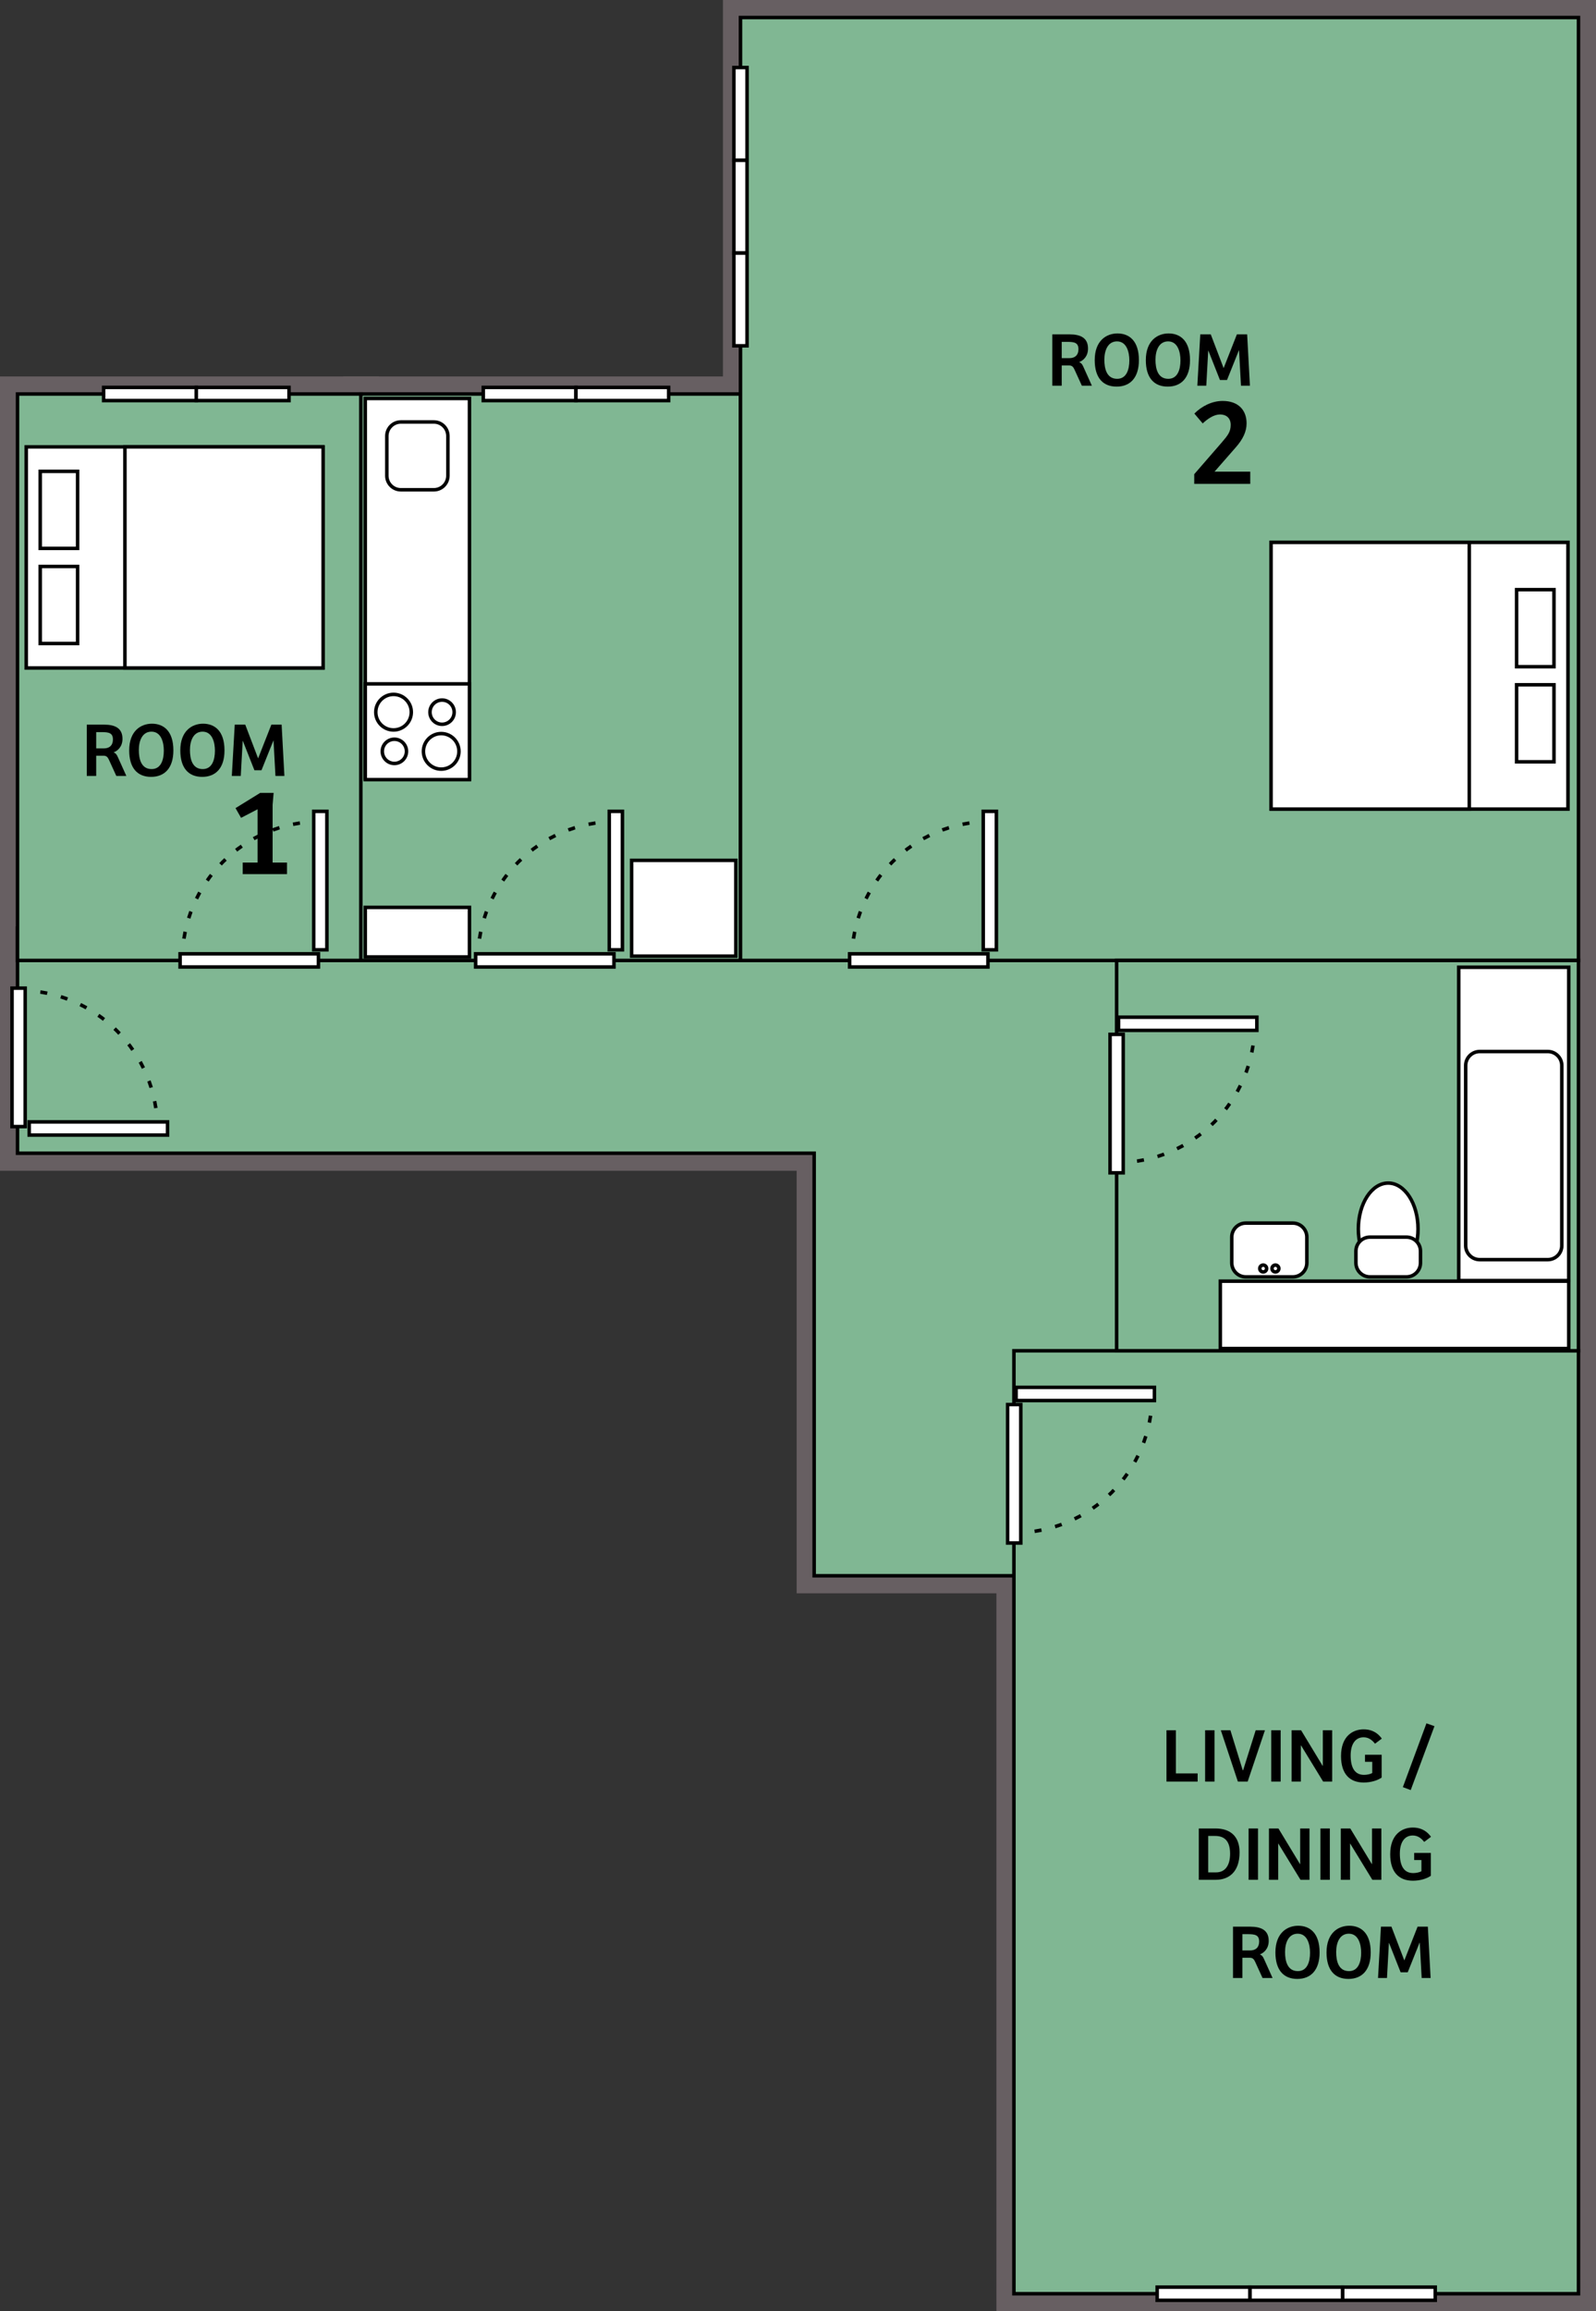 <!-- Generator: Adobe Illustrator 22.1.0, SVG Export Plug-In  -->
<svg version="1.1"
	 xmlns="http://www.w3.org/2000/svg" xmlns:xlink="http://www.w3.org/1999/xlink" xmlns:a="http://ns.adobe.com/AdobeSVGViewerExtensions/3.0/"
	 x="0px" y="0px" width="455.425px" height="658.983px" viewBox="0 0 455.425 658.983"
	 style="overflow:inherit;enable-background:new 0 0 455.425 658.983;" xml:space="preserve">
<rect x="0" y="0" width="455.425" height="658.983" fill="#333333" stroke="none"/>
<style type="text/css">
	.st0{fill:#FFFFFF;stroke:#675F62;stroke-width:10;}
	.st1{fill:#80B793;stroke:#000000;}
	.st2{fill:#FFFFFF;stroke:#000000;}
	.st3{fill:none;stroke:#000000;stroke-dasharray:2,4;}
	.st4{font-family:'Bree-Regular';}
	.st5{font-size:22px;}
	.st6{font-size:36px;}
</style>
<defs>
</defs>
<polygon class="st0" points="280.714,264.965 280.714,264.634 5,264.634 5,328.811 232.326,328.811 232.326,449.281 
	420.422,449.281 420.422,264.965 "/>
<rect x="5" y="112.336" class="st0" width="98.111" height="161.513"/>
<rect x="102.967" y="112.336" class="st0" width="108.331" height="161.513"/>
<rect x="211.298" y="5" class="st0" width="239.127" height="268.849"/>
<rect x="289.329" y="385.134" class="st0" width="161.097" height="268.849"/>
<rect x="318.636" y="273.849" class="st0" width="131.789" height="111.286"/>
<polygon class="st1" points="280.714,264.965 280.714,264.634 5,264.634 5,328.811 232.326,328.811 232.326,449.281 
	420.422,449.281 420.422,264.965 "/>
<rect x="5" y="112.336" class="st1" width="98.111" height="161.513"/>
<rect x="102.967" y="112.336" class="st1" width="108.331" height="161.513"/>
<rect x="211.298" y="5" class="st1" width="239.127" height="268.849"/>
<rect x="289.329" y="385.134" class="st1" width="161.097" height="268.849"/>
<rect x="318.636" y="273.849" class="st1" width="131.789" height="111.286"/>
<rect x="104.23" y="113.612" class="st2" width="29.736" height="108.306"/>
<rect x="104.23" y="194.987" class="st2" width="29.736" height="27.305"/>
<rect x="180.237" y="245.306" class="st2" width="29.736" height="27.305"/>
<rect x="104.23" y="258.717" class="st2" width="29.736" height="14.135"/>
<path class="st2" d="M117.366,203.055c0,2.799-2.269,5.068-5.068,5.068c-2.799,0-5.068-2.269-5.068-5.068
	c0-2.799,2.269-5.068,5.068-5.068C115.097,197.987,117.366,200.256,117.366,203.055z"/>
<path class="st2" d="M130.966,214.224c0,2.799-2.269,5.068-5.068,5.068c-2.799,0-5.068-2.269-5.068-5.068
	c0-2.799,2.269-5.068,5.068-5.068C128.697,209.156,130.966,211.425,130.966,214.224z"/>
<path class="st2" d="M129.601,203.055c0,1.907-1.546,3.453-3.453,3.453c-1.907,0-3.453-1.546-3.453-3.453
	c0-1.907,1.546-3.453,3.453-3.453C128.055,199.602,129.601,201.148,129.601,203.055z"/>
<path class="st2" d="M115.993,214.224c0,1.907-1.546,3.453-3.453,3.453c-1.907,0-3.453-1.546-3.453-3.453
	c0-1.907,1.546-3.453,3.453-3.453C114.447,210.772,115.993,212.317,115.993,214.224z"/>
<path class="st2" d="M127.81,135.646c0,2.209-1.791,4-4,4h-9.425c-2.209,0-4-1.791-4-4v-11.333c0-2.209,1.791-4,4-4h9.425
	c2.209,0,4,1.791,4,4V135.646z"/>
<rect x="362.867" y="154.644" class="st2" width="84.559" height="76.046"/>
<rect x="362.702" y="154.644" class="st2" width="56.564" height="76.046"/>
<rect x="432.767" y="195.245" class="st2" width="10.667" height="21.966"/>
<rect x="432.767" y="168.124" class="st2" width="10.667" height="21.966"/>
<rect x="7.485" y="127.416" class="st2" width="84.558" height="63.035"/>
<rect x="35.645" y="127.416" class="st2" width="56.564" height="63.035"/>
<rect x="11.477" y="134.39" class="st2" width="10.667" height="21.966"/>
<rect x="11.477" y="161.511" class="st2" width="10.667" height="21.966"/>
<rect x="137.907" y="110.459" class="st2" width="26.448" height="3.754"/>
<rect x="164.355" y="110.459" class="st2" width="26.448" height="3.754"/>
<rect x="209.42" y="19.253" class="st2" width="3.755" height="26.448"/>
<rect x="209.42" y="45.702" class="st2" width="3.755" height="26.448"/>
<rect x="209.42" y="72.15" class="st2" width="3.755" height="26.448"/>
<rect x="383.101" y="652.106" class="st2" width="26.449" height="3.755"/>
<rect x="356.654" y="652.106" class="st2" width="26.447" height="3.755"/>
<rect x="330.205" y="652.106" class="st2" width="26.449" height="3.755"/>
<rect x="29.574" y="110.459" class="st2" width="26.448" height="3.754"/>
<rect x="56.022" y="110.459" class="st2" width="26.448" height="3.754"/>
<g id="Door_12_">
	<path class="st3" d="M136.373,273.606c0-21.74,17.624-39.364,39.364-39.364"/>
	<rect x="135.724" y="271.951" class="st2" width="39.474" height="3.754"/>
	<rect x="173.859" y="231.333" class="st2" width="3.754" height="39.474"/>
</g>
<g id="Door_5_">
	<path class="st3" d="M243.088,273.606c0-21.74,17.624-39.364,39.364-39.364"/>
	<rect x="242.439" y="271.951" class="st2" width="39.474" height="3.754"/>
	<rect x="280.574" y="231.333" class="st2" width="3.754" height="39.474"/>
</g>
<g id="Door_4_">
	<path class="st3" d="M328.773,397.666c0,21.74-17.624,39.364-39.364,39.364"/>
	<rect x="289.947" y="395.567" class="st2" width="39.475" height="3.754"/>
	<rect x="287.532" y="400.464" class="st2" width="3.755" height="39.474"/>
</g>
<g id="Door_3_">
	<path class="st3" d="M358.003,292.122c0,21.74-17.624,39.364-39.364,39.364"/>
	<rect x="319.177" y="290.023" class="st2" width="39.475" height="3.754"/>
	<rect x="316.762" y="294.92" class="st2" width="3.755" height="39.474"/>
</g>
<g id="Door_2_">
	<path class="st3" d="M52.04,273.606c0-21.74,17.623-39.364,39.364-39.364"/>
	<rect x="51.391" y="271.951" class="st2" width="39.474" height="3.754"/>
	<rect x="89.526" y="231.333" class="st2" width="3.754" height="39.474"/>
</g>
<g id="Door_1_">
	<path class="st3" d="M5.533,282.388c21.74,0,39.364,17.624,39.364,39.364"/>
	<rect x="3.434" y="281.739" class="st2" width="3.754" height="39.474"/>
	<rect x="8.332" y="319.875" class="st2" width="39.474" height="3.754"/>
</g>
<g>
	<path d="M302.967,109.967h-2.685V95.334h4.907c3.234,0,5.281,1.056,5.281,4.049c0,2.2-1.32,3.389-2.53,3.873
		c0.594,0.22,0.88,0.594,1.21,1.342l2.42,5.369h-2.86l-2.112-4.621c-0.308-0.682-0.682-1.144-1.452-1.144h-2.178V109.967z
		 M305.167,102.112c1.584,0,2.575-0.858,2.575-2.531c0-1.87-1.145-2.112-3.235-2.112h-1.54v4.643H305.167z"/>
	<path d="M318.631,110.231c-3.917,0-6.249-2.53-6.249-7.547c0-5.633,3.41-7.613,6.491-7.613c3.279,0,6.117,2.024,6.117,7.613
		C324.99,107.723,322.482,110.231,318.631,110.231z M318.785,108.008c2.663,0,3.477-2.618,3.477-5.258
		c0-2.245-0.704-5.413-3.521-5.413c-2.641,0-3.608,2.619-3.608,5.237C315.133,105.082,315.771,108.008,318.785,108.008z"/>
	<path d="M333.217,110.231c-3.917,0-6.249-2.53-6.249-7.547c0-5.633,3.41-7.613,6.491-7.613c3.279,0,6.117,2.024,6.117,7.613
		C339.576,107.723,337.068,110.231,333.217,110.231z M333.371,108.008c2.663,0,3.477-2.618,3.477-5.258
		c0-2.245-0.704-5.413-3.521-5.413c-2.641,0-3.608,2.619-3.608,5.237C329.719,105.082,330.356,108.008,333.371,108.008z"/>
	<path d="M352.952,95.334h2.927l0.792,14.632h-2.553l-0.55-10.078c-0.021,0-0.044,0-0.044,0l-3.388,8.449h-2.024l-3.3-8.361
		c0,0-0.022,0-0.044,0l-0.55,9.989h-2.552l0.836-14.632h2.993l3.652,9.572c0,0,0.022,0,0.044,0L352.952,95.334z"/>
	<path d="M340.816,117.917c2.088-2.088,5.003-3.6,8.063-3.6c4.463,0,6.839,2.592,6.839,6.407c0,2.375-1.116,4.607-3.096,6.839
		l-6.047,6.911h10.187v3.492H340.78v-2.771l7.847-9.035c1.8-2.087,2.556-3.096,2.556-5.039c0-1.98-1.332-2.952-3.023-2.952
		c-1.764,0-3.528,1.224-4.968,2.556L340.816,117.917z"/>
</g>
<g>
	<path d="M27.45,221.237h-2.685v-14.632h4.907c3.234,0,5.281,1.056,5.281,4.049c0,2.2-1.32,3.389-2.53,3.873
		c0.594,0.22,0.88,0.594,1.21,1.342l2.42,5.369h-2.86l-2.112-4.621c-0.308-0.682-0.682-1.144-1.452-1.144H27.45V221.237z
		 M29.65,213.382c1.584,0,2.575-0.858,2.575-2.531c0-1.87-1.145-2.112-3.235-2.112h-1.54v4.643H29.65z"/>
	<path d="M43.115,221.501c-3.917,0-6.249-2.53-6.249-7.547c0-5.633,3.41-7.613,6.491-7.613c3.279,0,6.117,2.024,6.117,7.613
		C49.474,218.993,46.965,221.501,43.115,221.501z M43.269,219.278c2.663,0,3.477-2.618,3.477-5.258c0-2.245-0.704-5.413-3.521-5.413
		c-2.641,0-3.608,2.619-3.608,5.237C39.616,216.352,40.254,219.278,43.269,219.278z"/>
	<path d="M57.701,221.501c-3.917,0-6.249-2.53-6.249-7.547c0-5.633,3.41-7.613,6.491-7.613c3.279,0,6.117,2.024,6.117,7.613
		C64.06,218.993,61.551,221.501,57.701,221.501z M57.854,219.278c2.663,0,3.477-2.618,3.477-5.258c0-2.245-0.704-5.413-3.521-5.413
		c-2.641,0-3.608,2.619-3.608,5.237C54.202,216.352,54.84,219.278,57.854,219.278z"/>
	<path d="M77.436,206.604h2.926l0.792,14.632h-2.552l-0.55-10.078c-0.022,0-0.044,0-0.044,0l-3.388,8.449h-2.024l-3.3-8.361
		c0,0-0.022,0-0.044,0l-0.55,9.989h-2.552l0.836-14.632h2.993l3.652,9.572c0,0,0.022,0,0.044,0L77.436,206.604z"/>
	<path d="M73.506,245.925v-15.19l-4.715,2.447l-1.583-2.771l7.055-4.355h3.816l-0.288,3.419v16.45h4.104v3.312H69.259v-3.312H73.506
		z"/>
</g>
<g>
	<path d="M332.86,493.332h2.685v12.3h6.205v2.332h-8.89V493.332z"/>
	<path d="M343.882,507.963v-14.632h2.685v14.632H343.882z"/>
	<path d="M353.232,507.963l-4.862-14.632h2.728l3.521,11.397h0.11l3.587-11.397h2.64l-4.929,14.632H353.232z"/>
	<path d="M362.757,507.963v-14.632h2.685v14.632H362.757z"/>
	<path d="M380.139,493.332v14.632h-2.574l-6.315-10.318c0,0-0.021,0-0.044,0v10.318h-2.641v-14.632h2.707l6.161,10.165
		c0.021,0,0.021,0,0.044,0v-10.165H380.139z"/>
	<path d="M394.263,506.82c-1.211,0.836-3.081,1.408-5.127,1.408c-3.982,0-6.469-2.442-6.469-7.548c0-5.698,3.41-7.612,6.446-7.612
		c1.673,0,3.631,0.483,5.193,2.64l-1.937,1.453c-0.968-1.211-1.98-1.826-3.278-1.826c-2.288,0-3.675,1.893-3.675,5.17
		c0,3.455,1.145,5.545,3.828,5.545c0.858,0,1.893-0.242,2.333-0.527v-3.191h-2.068v-2.023h4.753V506.82z"/>
	<path d="M400.31,509.547l6.733-18.195l2.288,0.813l-6.776,18.219L400.31,509.547z"/>
	<path d="M342.078,521.332h4.775c4.202,0,6.864,2.223,6.864,6.8c0,5.764-3.212,7.832-6.754,7.832h-4.885V521.332z M344.763,533.852
		h2.244c2.464,0,4.004-1.805,4.004-5.325c0-3.96-1.914-5.062-4.29-5.062h-1.958V533.852z"/>
	<path d="M356.29,535.963v-14.632h2.685v14.632H356.29z"/>
	<path d="M373.671,521.332v14.632h-2.574l-6.315-10.318c0,0-0.021,0-0.044,0v10.318h-2.641v-14.632h2.707l6.161,10.165
		c0.021,0,0.021,0,0.044,0v-10.165H373.671z"/>
	<path d="M376.793,535.963v-14.632h2.685v14.632H376.793z"/>
	<path d="M394.175,521.332v14.632h-2.574l-6.315-10.318c0,0-0.021,0-0.044,0v10.318h-2.641v-14.632h2.707l6.161,10.165
		c0.021,0,0.021,0,0.044,0v-10.165H394.175z"/>
	<path d="M408.298,534.82c-1.21,0.836-3.08,1.408-5.127,1.408c-3.982,0-6.469-2.442-6.469-7.548c0-5.698,3.41-7.612,6.447-7.612
		c1.672,0,3.63,0.483,5.192,2.64l-1.937,1.453c-0.968-1.211-1.979-1.826-3.278-1.826c-2.288,0-3.674,1.893-3.674,5.17
		c0,3.455,1.144,5.545,3.828,5.545c0.858,0,1.893-0.242,2.332-0.527v-3.191h-2.068v-2.023h4.753V534.82z"/>
	<path d="M354.53,563.963h-2.685v-14.632h4.906c3.234,0,5.281,1.056,5.281,4.049c0,2.2-1.32,3.389-2.53,3.872
		c0.594,0.221,0.88,0.595,1.21,1.343l2.42,5.368h-2.86l-2.112-4.62c-0.308-0.683-0.682-1.144-1.452-1.144h-2.178V563.963z
		 M356.73,556.109c1.584,0,2.574-0.858,2.574-2.53c0-1.871-1.145-2.113-3.234-2.113h-1.54v4.644H356.73z"/>
	<path d="M370.194,564.228c-3.917,0-6.249-2.53-6.249-7.548c0-5.633,3.41-7.612,6.491-7.612c3.278,0,6.117,2.024,6.117,7.612
		C376.553,561.719,374.044,564.228,370.194,564.228z M370.348,562.005c2.662,0,3.477-2.618,3.477-5.259
		c0-2.244-0.704-5.412-3.521-5.412c-2.641,0-3.608,2.618-3.608,5.236C366.696,559.079,367.333,562.005,370.348,562.005z"/>
	<path d="M384.78,564.228c-3.917,0-6.249-2.53-6.249-7.548c0-5.633,3.41-7.612,6.491-7.612c3.278,0,6.117,2.024,6.117,7.612
		C391.139,561.719,388.63,564.228,384.78,564.228z M384.934,562.005c2.662,0,3.477-2.618,3.477-5.259
		c0-2.244-0.704-5.412-3.521-5.412c-2.641,0-3.608,2.618-3.608,5.236C381.282,559.079,381.919,562.005,384.934,562.005z"/>
	<path d="M404.515,549.332h2.926l0.792,14.632h-2.552l-0.55-10.077c-0.022,0-0.045,0-0.045,0l-3.388,8.449h-2.024l-3.301-8.36
		c0,0-0.021,0-0.044,0l-0.55,9.988h-2.553l0.836-14.632h2.993l3.652,9.571c0,0,0.021,0,0.044,0L404.515,549.332z"/>
</g>
<rect x="416.254" y="275.79" class="st2" width="31.394" height="89.324"/>
<rect x="348.225" y="365.287" class="st2" width="99.423" height="19.203"/>
<path class="st2" d="M445.665,355.147c0,2.209-1.791,4-4,4h-19.426c-2.209,0-4-1.791-4-4V303.81c0-2.209,1.791-4,4-4h19.426
	c2.209,0,4,1.791,4,4V355.147z"/>
<path class="st2" d="M404.644,350.396c0,7.226-3.813,13.083-8.517,13.083c-4.704,0-8.517-5.857-8.517-13.083
	c0-7.226,3.812-13.083,8.517-13.083C400.831,337.312,404.644,343.17,404.644,350.396z"/>
<path class="st2" d="M372.915,360.062c0,2.209-1.791,4-4,4h-13.426c-2.209,0-4-1.791-4-4v-7.332c0-2.209,1.791-4,4-4h13.426
	c2.209,0,4,1.791,4,4V360.062z"/>
<path class="st2" d="M405.34,360.062c0,2.209-1.791,4-4,4h-10.426c-2.209,0-4-1.791-4-4v-3.332c0-2.209,1.791-4,4-4h10.426
	c2.209,0,4,1.791,4,4V360.062z"/>
<g>
	<path class="st2" d="M361.438,361.677c0,0.541-0.44,0.98-0.98,0.98s-0.98-0.439-0.98-0.98s0.439-0.98,0.98-0.98
		S361.438,361.136,361.438,361.677z"/>
	<path class="st2" d="M364.926,361.677c0,0.541-0.44,0.98-0.98,0.98c-0.541,0-0.98-0.439-0.98-0.98s0.439-0.98,0.98-0.98
		C364.487,360.697,364.926,361.136,364.926,361.677z"/>
</g>
</svg>